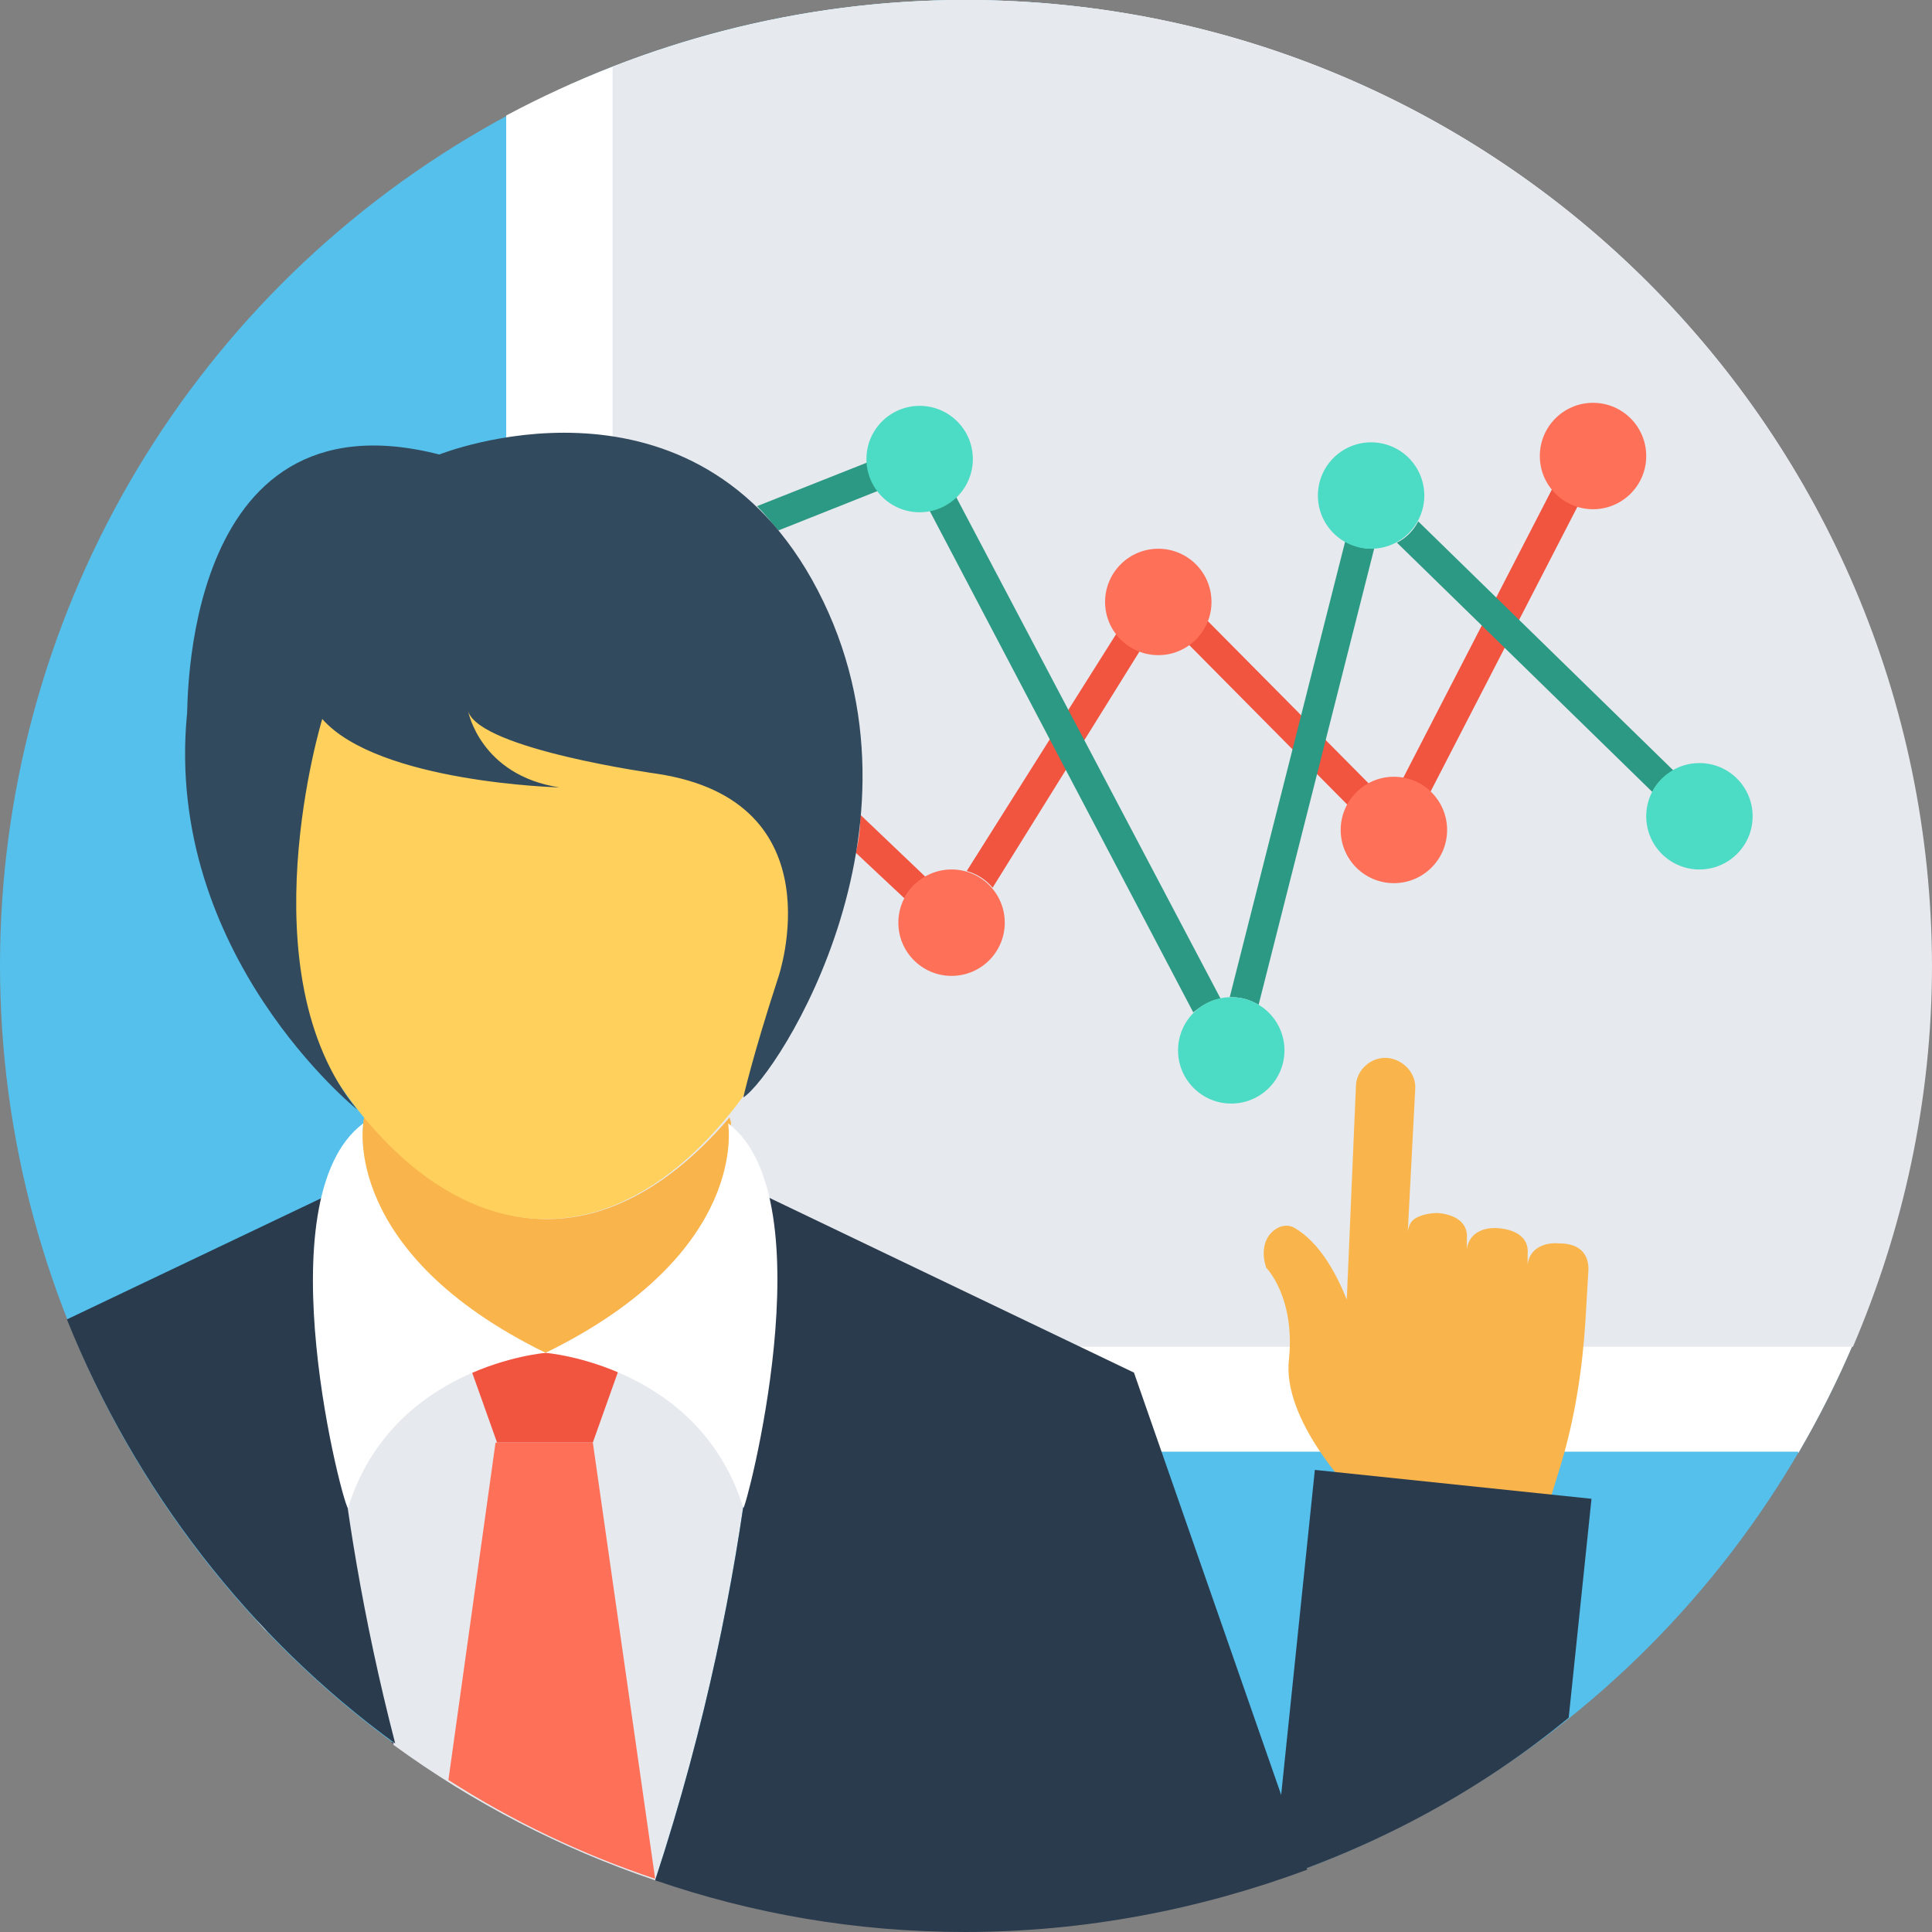 <svg xmlns="http://www.w3.org/2000/svg" xmlns:xlink="http://www.w3.org/1999/xlink" height="800px" width="800px" id="Layer_1" viewBox="0 0 508.4 508.4" xml:space="preserve"><rect x="0" y="0" width="508.4" height="508.4" fill="#808080" stroke="none"/><circle style="fill:#54C0EB;" cx="254" cy="254" r="254"></circle><path style="fill:#FFFFFF;" d="M473.2,382.4c22-37.6,34.8-81.6,34.8-128.4C508,113.6,394.4,0,254,0c-43.6,0-84.8,11.2-120.8,30.4 V382h340V382.4z"></path><path style="fill:#E6E9EE;" d="M254,0c-32.8,0-64,6.4-92.8,17.6v336.8h295.6h30.8c13.2-30.8,20.8-64.8,20.8-100.4 C508,113.6,394.4,0,254,0z"></path><g>	<path style="fill:#F1543F;" d="M226.4,214.4l17.2,16.4c-2.4,1.2-4.4,3.2-5.6,5.6l-12.8-12l0,0C226,221.2,226.4,218,226.4,214.4z"></path>	<path style="fill:#F1543F;" d="M300,171.2l-38.8,62.4c-1.6-2-4-3.6-6.8-4.4l39.6-62.8C295.2,168.8,297.2,170.4,300,171.2z"></path>	<path style="fill:#F1543F;" d="M360.4,206.4c-2.4,1.2-4.4,3.2-5.6,5.6l-42-42.4c2-1.6,4-3.6,4.8-6.4L360.4,206.4z"></path>	<path style="fill:#F1543F;" d="M422.8,118.4l-46.4,90c-2-2-4.4-3.2-7.2-3.6l46.4-90L422.8,118.4z"></path></g><g>	<circle style="fill:#FF7058;" cx="419.2" cy="120" r="14"></circle>	<circle style="fill:#FF7058;" cx="366.8" cy="218.4" r="14"></circle>	<circle style="fill:#FF7058;" cx="304.8" cy="158.4" r="14"></circle>	<circle style="fill:#FF7058;" cx="250.4" cy="242.8" r="14"></circle></g><g>	<path style="fill:#2C9984;" d="M243.6,115.6l77.6,147.2c-2.8,0.4-5.2,2-7.2,3.6l-74-140.8l-35.2,14c-2-2.4-3.6-4.4-5.6-6.4  L243.6,115.6z"></path>	<path style="fill:#2C9984;" d="M361.6,144.4l-30.4,120c-2-1.2-4.4-2-7.2-2h-0.4l30.4-120c2,1.2,4.4,2,7.2,2  C361.2,144.4,361.2,144.4,361.6,144.4z"></path>	<path style="fill:#2C9984;" d="M440.4,202.8c-2.4,1.2-4.4,3.2-5.6,5.6l-67.2-65.6c2.4-1.2,4.4-3.2,5.6-5.6L440.4,202.8z"></path></g><g>	<circle style="fill:#4CDBC4;" cx="447.2" cy="214.8" r="14"></circle>	<circle style="fill:#4CDBC4;" cx="360.8" cy="130.4" r="14"></circle>	<circle style="fill:#4CDBC4;" cx="324" cy="276.4" r="14"></circle>	<circle style="fill:#4CDBC4;" cx="242" cy="120.8" r="14"></circle></g><g>	<path style="fill:#E6E9EE;" d="M66.8,425.6c1.2,1.2,2.4,2.8,3.6,4C69.2,428,68,426.8,66.8,425.6L66.8,425.6z"></path>	<path style="fill:#E6E9EE;" d="M201.6,314.8c0,29.2-2,97.2-29.2,180c-24.8-8.4-48-20.4-68.8-35.6l0,0  c-17.2-66.4-18.4-119.2-18.4-144l58-28L201.6,314.8z"></path></g><path style="fill:#F9B54C;" d="M143.6,356h-0.4c-54-26.4-47.6-60.4-47.6-60.4l0,0c0-0.4,0-1.2,0.4-1.6c13.2,16,30,26.8,48,26.8 s34.4-10.8,48-26.8c0,0.4,0.4,1.2,0.4,1.6l0,0C191.6,295.6,197.6,329.6,143.6,356z"></path><polygon style="fill:#F1543F;" points="164.4,356 122.4,356 130.8,379.6 156,379.6 "></polygon><path style="fill:#FF7058;" d="M172.4,494.4L156,379.6h-25.6L118,468.4C134.8,479.2,153.2,488,172.4,494.4z"></path><g>	<path style="fill:#2B3B4E;" d="M104,458.8c-17.2-66.4-18.4-119.2-18.4-144l-68,32.4C35.6,392,65.6,430.8,104,458.8z"></path>	<path style="fill:#2B3B4E;" d="M103.6,458.8L103.6,458.8c-0.4,0-0.4-0.4-0.8-0.4C103.2,458.4,103.6,458.4,103.6,458.8z"></path></g><path style="fill:#FFFFFF;" d="M95.6,295.6c0,0-6,34,48,60.4c0,0-40.4,3.2-52,40.8C90.8,398.4,68.8,315.6,95.6,295.6z"></path><path style="fill:#FFD05B;" d="M223.6,203.6c0,52.4-36,117.2-80,117.2c-44.4,0-80-64.8-80-117.2s36-73.2,80-73.2 C187.6,130.8,223.6,151.2,223.6,203.6z"></path><path style="fill:#324A5E;" d="M115.6,119.6c0,0,64.8-26,98,32.8c35.2,62.8-9.2,130.8-18,136.4c0,0,2.4-10.8,9.2-31.6 c0,0,16-46.4-32-53.6c0,0-46.4-6.4-49.6-16.4c0,0,3.2,16.8,24,20c0,0-47.6-1.2-62.4-18c0,0-20.4,66.8,9.2,102.8 c0,0-50.8-40.8-44.8-104C49.6,188.4,46.8,102,115.6,119.6z"></path><path style="fill:#2B3B4E;" d="M298.4,361.2l-96.8-46.4c0,29.2-2,97.2-29.2,180c25.6,8.8,52.8,13.6,81.6,13.6c31.6,0,62-6,90-16.4 L298.4,361.2z"></path><path style="fill:#F9B54C;" d="M410.4,327.2c-4.4-0.4-8,1.6-8.4,5.6V330c0.4-4.4-3.2-6.4-7.6-6.8c-4.4-0.4-8,1.6-8.4,5.6V326 c0.4-4.4-3.2-6.4-7.6-6.8c-2,0-4,0.4-5.6,1.2c-1.6,0.8-2.4,2.4-2.4,4.8l2-38.4c0.4-4.4-3.2-8-7.2-8.4c-4.4-0.4-8.4,3.2-8.4,7.6 l-2.4,56c-3.2-8-7.6-15.2-13.6-18.8c-3.2-2-7.2,0.8-8,4.4c-0.4,1.6-0.4,3.6,0.4,6c0,0,7.6,7.6,6,24c-2,16,16.8,35.2,16.8,35.2 l51.6,2.8l3.2-10.4c3.6-12,5.6-24.8,6.4-37.6L418,334C418,329.2,414.8,327.2,410.4,327.2z"></path><path style="fill:#2B3B4E;" d="M334.8,494.8c28.8-9.6,55.2-24,78-42.8l6-57.6l-72.8-7.6L334.8,494.8z"></path><path style="fill:#FFFFFF;" d="M191.6,295.6c0,0,6,34-48,60.4c0,0,40.4,3.2,52,40.8C196,398.4,218,315.6,191.6,295.6z"></path></svg>